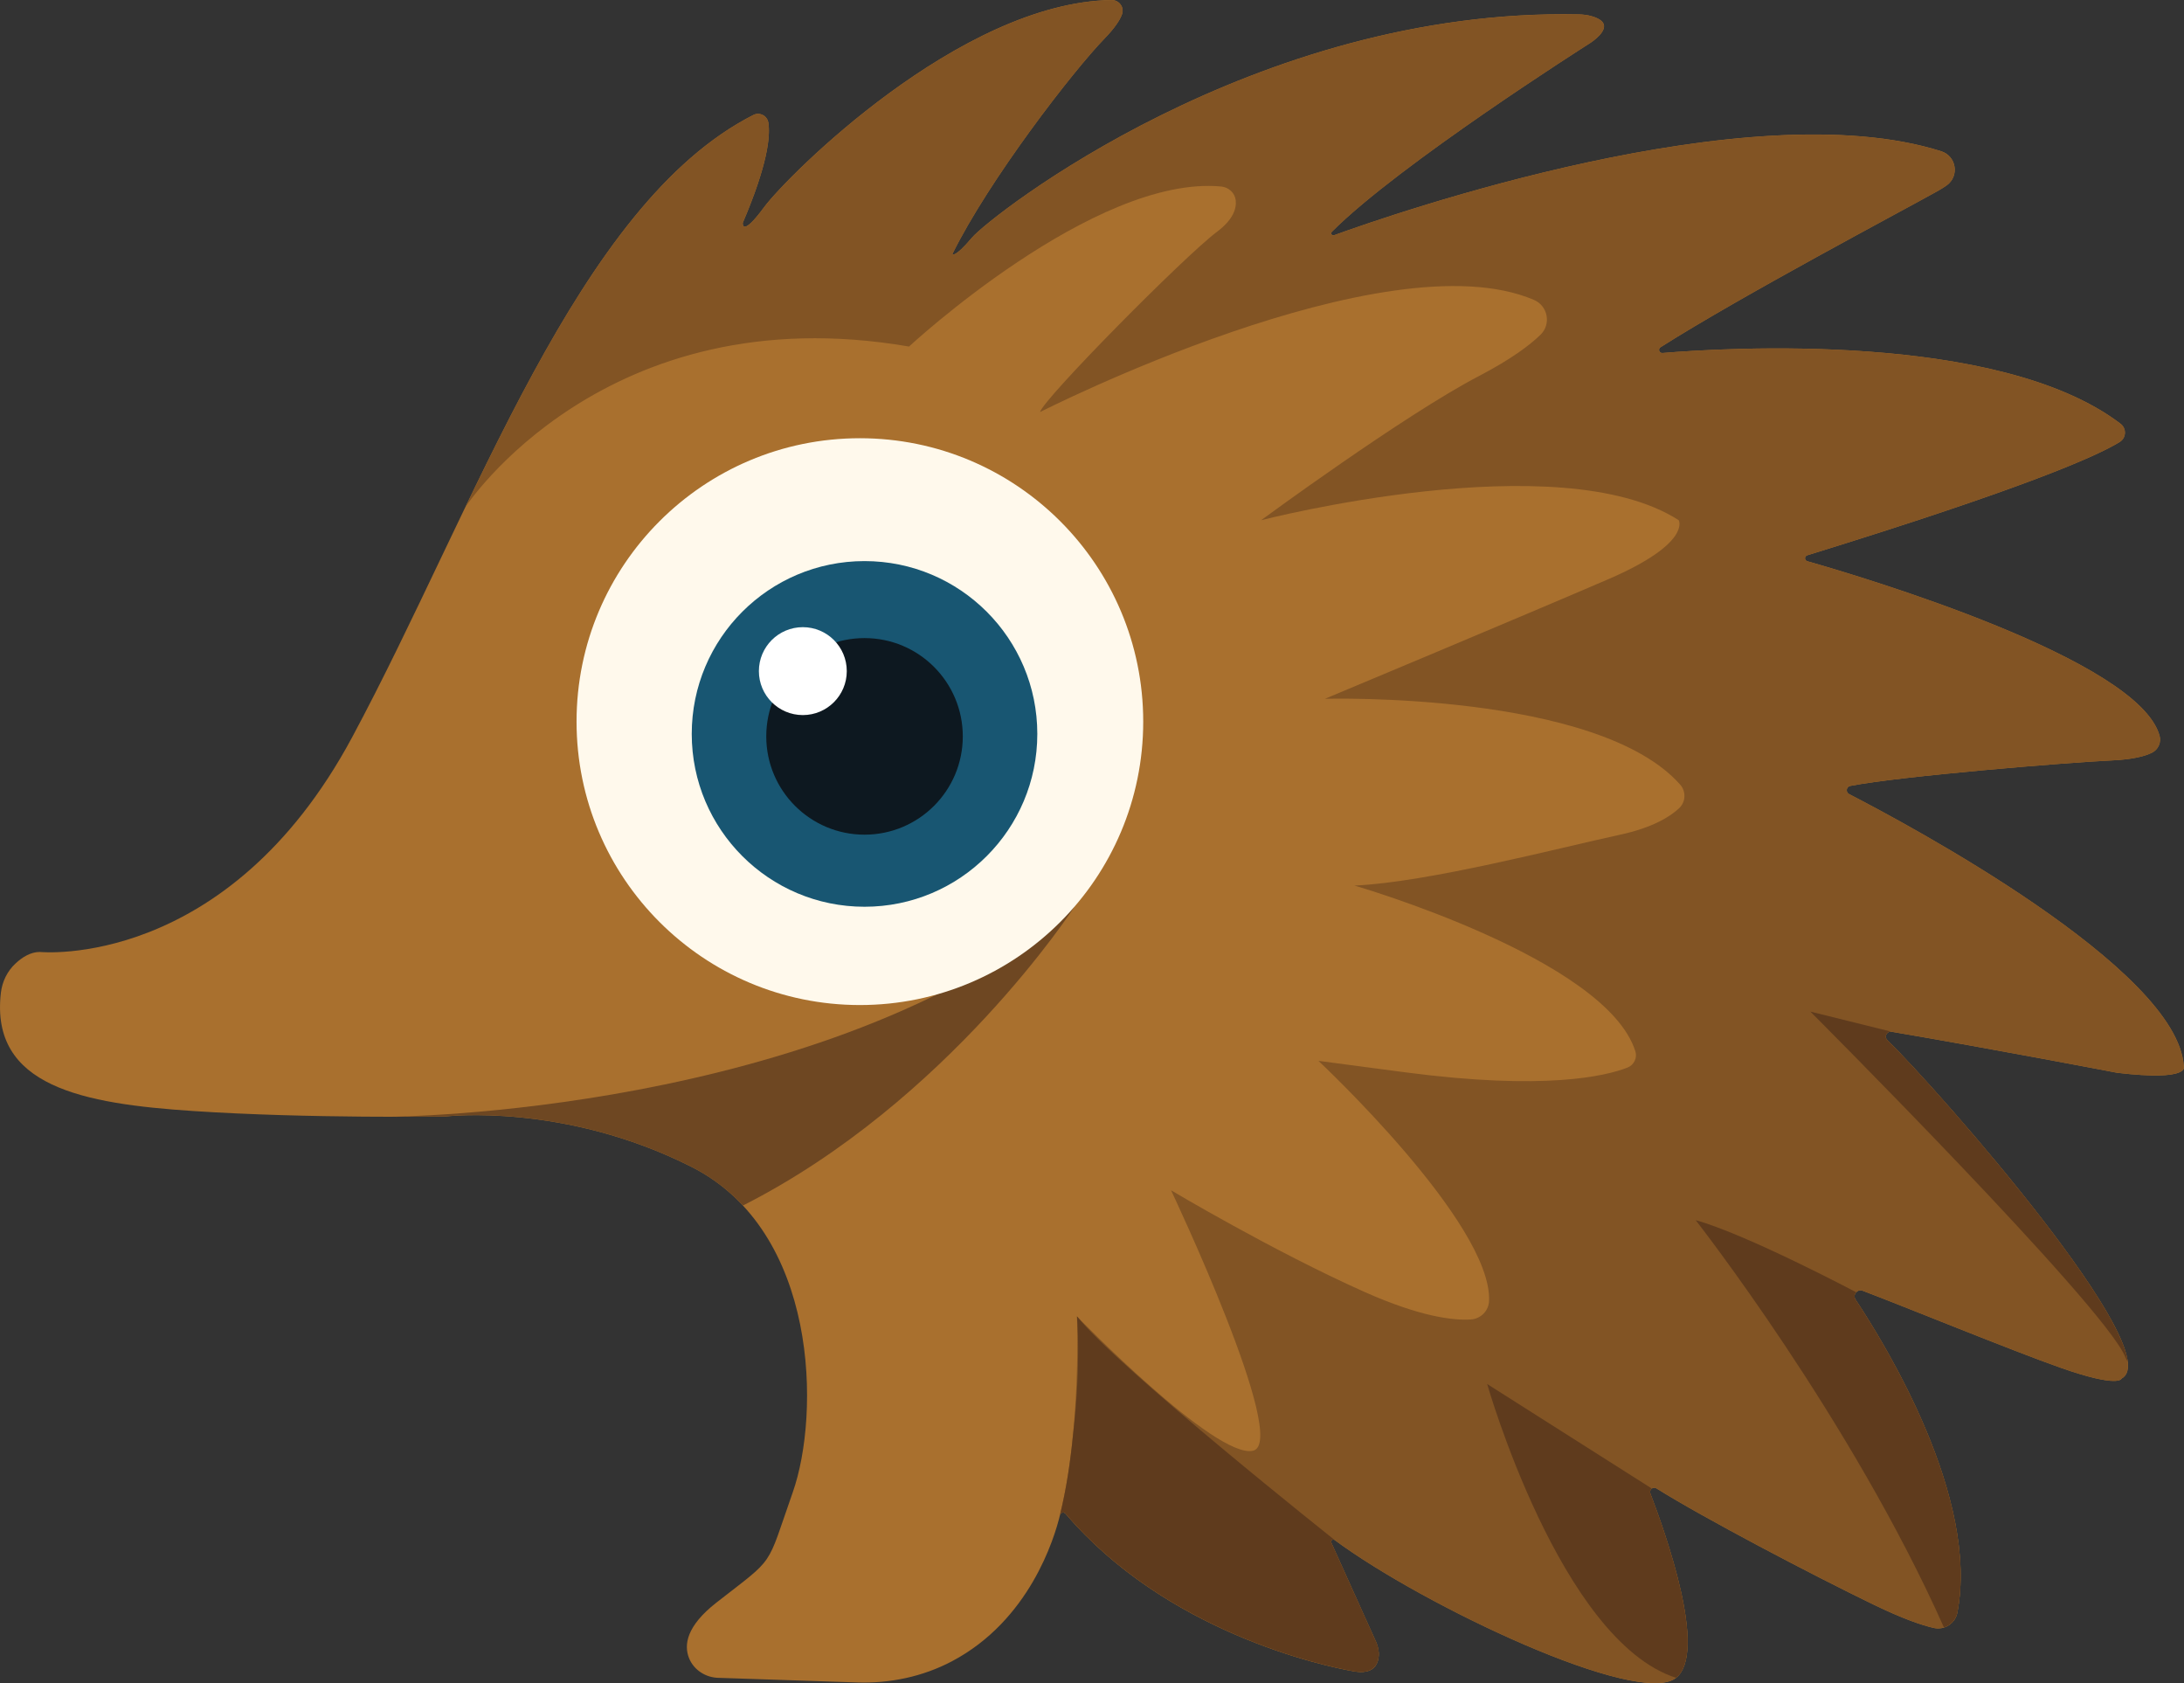 <?xml version="1.0" encoding="UTF-8" standalone="no"?>
<!-- Generator: Adobe Illustrator 27.3.1, SVG Export Plug-In . SVG Version: 6.00 Build 0)  -->

<svg
   version="1.0"
   id="Layer_1"
   x="0px"
   y="0px"
   viewBox="0 0 960.131 739.773"
   xml:space="preserve"
   sodipodi:docname="EchidnaOnline.svg"
   width="960.131"
   height="739.773"
   inkscape:version="1.3.2 (091e20e, 2023-11-25)"
   xmlns:inkscape="http://www.inkscape.org/namespaces/inkscape"
   xmlns:sodipodi="http://sodipodi.sourceforge.net/DTD/sodipodi-0.dtd"
   xmlns="http://www.w3.org/2000/svg"
   xmlns:svg="http://www.w3.org/2000/svg"><rect x="0" y="0" width="960.131" height="739.773" fill="#333333" stroke="none"/><defs
   id="defs10" /><sodipodi:namedview
   id="namedview10"
   pagecolor="#ffffff"
   bordercolor="#000000"
   borderopacity="0.25"
   inkscape:showpageshadow="2"
   inkscape:pageopacity="0.0"
   inkscape:pagecheckerboard="true"
   inkscape:deskcolor="#d1d1d1"
   inkscape:zoom="0.7037037"
   inkscape:cx="486"
   inkscape:cy="-27"
   inkscape:window-width="1392"
   inkscape:window-height="1027"
   inkscape:window-x="0"
   inkscape:window-y="25"
   inkscape:window-maximized="0"
   inkscape:current-layer="Layer_1" />
<style
   type="text/css"
   id="style1">
	.st0{fill:#A9702E;}
	.st1{fill:#825424;}
	.st2{fill:#5F3B1D;}
	.st3{fill:#6E4722;}
	.st4{fill:#FFF9EC;}
	.st5{fill:#185672;}
	.st6{fill:#0D1820;}
	.st7{fill:#FFFFFF;}
</style>

<path
   class="st0"
   d="m 17.523,418.391 c 0,0 82.22,8.21 137.3,-94.39 54.16,-100.88 98.92,-234.13 176.37,-273.47 2.77,-1.41 6.11,0.31 6.59,3.38 0.93,5.98 -0.31,18.44 -11.24,44.01 0,0 -0.72,6.84 9.36,-6.84 9.94,-13.49 86.07,-90.02 152.74,-91.08 3.29,-0.05 5.73,3.14 4.62,6.24 -0.89,2.5 -3.09,5.95 -7.68,10.68 -13.96,14.4 -50.68,61.92 -66.88,94.68 0,0 0.72,2.16 8.64,-7.2 7.89,-9.32 124.15,-101.09 266.83,-98.08 1.88,0.04 3.76,0.28 5.57,0.8 2.41,0.69 5.14,1.93 5.4,4.04 0.48,3.84 -6.72,8.16 -6.72,8.16 0,0 -83.6,53.04 -112.93,82.56 -0.69,0.7 0.04,1.84 0.96,1.51 26.01,-9.44 182.4,-63.72 266.94,-36.92 6.74,2.14 8.12,11.01 2.32,15.06 -1.19,0.83 -2.57,1.69 -4.17,2.59 -15.6,8.72 -86.01,45.93 -121.54,68.49 -1.21,0.77 -0.58,2.64 0.85,2.53 27.27,-2.27 147.85,-9.69 201.38,31.1 2.72,2.07 2.55,6.22 -0.36,8.02 -10.09,6.2 -41.37,20.16 -137.38,49.8 -1.28,0.4 -1.27,2.22 0.02,2.59 24.75,7.06 145.65,43.12 154.88,76.71 0.8,2.92 -0.55,6.03 -3.25,7.41 -2.99,1.52 -8.31,3.01 -17.79,3.44 -19.15,0.87 -92.78,6.87 -114.92,11.21 -1.79,0.35 -2.13,2.76 -0.51,3.6 25.03,12.89 144.54,76.63 147.11,119.6 0,0 3.36,6.72 -29.28,2.88 0,0 -54.24,-10.41 -99.19,-18.04 -2.09,-0.36 -3.39,2.2 -1.87,3.68 23.18,22.6 123.88,137.44 102.98,148.76 0,0 -0.96,4.32 -26.88,-4.8 -21.49,-7.56 -68.06,-26.67 -86.91,-33.8 -2.4,-0.91 -4.55,1.79 -3.13,3.92 13.88,20.93 54.35,87.42 44.73,137.52 -0.91,4.76 -5.61,7.83 -10.34,6.76 -5.27,-1.19 -13.56,-4.01 -26.44,-10.24 -27.33,-13.23 -74.91,-38.19 -95.5,-51.1 -1.5,-0.94 -3.33,0.57 -2.69,2.23 6.58,17.09 25.35,69.81 11.32,81.04 -16.36,13.09 -111.06,-31.66 -150.12,-60.6 -0.8,-0.59 -1.85,0.26 -1.45,1.17 l 19.69,43.65 c 0.89,1.98 1.34,4.15 1.15,6.32 -0.33,3.67 -2.41,8.05 -10.86,6.59 -13.73,-2.37 -82.52,-17.33 -126.78,-69.29 -0.76,-0.89 -2.2,-0.56 -2.47,0.57 -2.48,10.29 -13.4,46.35 -47.6,64.35 -12.78,6.73 -27.19,9.73 -41.62,9.25 l -60.59,-2.01 c -5.8,0 -11.21,-3.39 -13.32,-8.79 -2.22,-5.69 -1.14,-13.95 12.06,-24.27 26.4,-20.64 21.6,-14.46 33.6,-48.54 12,-34.08 11.52,-114.72 -44.64,-143.04 -56.16,-28.32 -108,-22.08 -108,-22.08 0,0 -60,0.96 -110.88,-2.4 -48.4,-3.2 -89.42,-10.74 -84.62,-51.96 0.57,-4.94 2.83,-9.58 6.49,-12.94 2.81,-2.63 6.55,-5.04 10.65,-5.02 z"
   id="path1" />
<path
   class="st1"
   d="m 586.703,676.801 c 39.06,28.95 133.76,73.69 150.12,60.6 14.03,-11.22 -4.74,-63.93 -11.31,-81.03 -0.64,-1.66 1.19,-3.17 2.7,-2.23 20.6,12.91 68.17,37.87 95.5,51.1 12.87,6.23 21.16,9.04 26.42,10.23 4.74,1.07 9.44,-2 10.35,-6.77 9.61,-50.1 -30.86,-116.57 -44.74,-137.5 -1.42,-2.14 0.74,-4.83 3.13,-3.92 18.85,7.13 65.41,26.24 86.9,33.8 25.92,9.12 26.88,4.8 26.88,4.8 20.9,-11.32 -79.8,-126.16 -102.98,-148.76 -1.52,-1.48 -0.22,-4.03 1.87,-3.68 44.95,7.63 99.19,18.04 99.19,18.04 32.64,3.84 29.28,-2.88 29.28,-2.88 -2.58,-42.96 -122.05,-106.69 -147.1,-119.59 -1.63,-0.84 -1.28,-3.25 0.51,-3.6 22.15,-4.33 95.76,-10.33 114.91,-11.2 9.48,-0.43 14.8,-1.92 17.78,-3.44 2.72,-1.38 4.07,-4.52 3.25,-7.45 -9.31,-33.57 -130.11,-69.61 -154.86,-76.67 -1.29,-0.37 -1.3,-2.2 -0.02,-2.59 95.96,-29.63 127.26,-43.58 137.36,-49.79 2.92,-1.79 3.09,-5.96 0.36,-8.03 -53.52,-40.77 -174.06,-33.37 -201.35,-31.09 -1.43,0.12 -2.07,-1.76 -0.85,-2.53 35.54,-22.55 105.93,-59.76 121.53,-68.48 1.6,-0.89 2.98,-1.76 4.16,-2.58 5.8,-4.05 4.42,-12.93 -2.32,-15.07 -84.53,-26.78 -240.86,27.47 -266.91,36.92 -0.92,0.34 -1.66,-0.82 -0.96,-1.51 29.33,-29.53 112.92,-82.55 112.92,-82.55 0,0 7.2,-4.32 6.72,-8.16 -0.26,-2.11 -3,-3.35 -5.4,-4.04 -1.81,-0.52 -3.69,-0.76 -5.57,-0.8 -142.68,-3 -258.94,88.76 -266.83,98.08 -7.92,9.36 -8.64,7.2 -8.64,7.2 16.2,-32.76 52.92,-80.28 66.88,-94.68 4.58,-4.73 6.79,-8.18 7.68,-10.67 1.11,-3.1 -1.33,-6.3 -4.63,-6.25 -66.67,1.07 -142.79,77.59 -152.73,91.08 -10.08,13.68 -9.36,6.84 -9.36,6.84 10.92,-25.56 12.17,-38.02 11.24,-44 -0.48,-3.07 -3.83,-4.8 -6.6,-3.39 -53.03,26.94 -90.73,97.89 -126.61,172.34 v 0 c 0,0 61.13,-93.63 195.05,-70.59 0,0 81.44,-75.55 137.23,-70.34 3.28,0.31 6.01,2.77 6.39,6.04 0.41,3.52 -0.98,8.43 -8.27,13.9 -14.4,10.8 -76.32,73.44 -77.76,79.2 0,0 151.89,-77.24 217.15,-49.3 6.14,2.63 7.66,10.67 2.87,15.32 -4.81,4.67 -13.03,10.82 -27.06,18.15 -33.12,17.28 -95.76,63.36 -95.76,63.36 0,0 131.04,-33.84 183.6,0 0,0 5.76,10.08 -30.96,25.92 -36.72,15.84 -124.56,52.56 -124.56,52.56 0,0 119.81,-3.35 156.14,37.72 2.68,3.02 2.48,7.63 -0.47,10.39 -4.01,3.75 -11.67,8.55 -26.07,11.66 -26.64,5.76 -84.24,20.88 -116.64,22.32 0,0 110.53,31.96 123.49,72.83 0.93,2.93 -0.63,6.06 -3.5,7.18 -9.64,3.75 -36.4,10.13 -97.67,2.07 l -38.16,-5.04 c 0,0 76.3,71.29 75.02,105.47 -0.16,4.39 -3.64,7.91 -8.02,8.19 -7.41,0.48 -21.88,-1 -46.84,-12.14 -40.32,-18 -84.96,-44.64 -84.96,-44.64 0,0 52.56,110.88 36,114.48 -16.56,3.6 -77.37,-59.04 -77.37,-59.04 0,0 1.98,49.3 -7.49,87.29 0.28,-1.14 1.72,-1.47 2.48,-0.58 44.25,51.95 113.05,66.92 126.77,69.29 8.45,1.46 10.53,-2.92 10.86,-6.59 0.2,-2.16 -0.25,-4.34 -1.15,-6.32 l -19.69,-43.65 c -0.38,-0.95 0.68,-1.8 1.48,-1.21 z"
   id="path2" />
<path
   class="st2"
   d="m 831.553,453.441 -35.69,-8.84 c 0,0 128.4,128.4 138.36,151.56 0.37,0.87 0.76,1.64 1.16,2.33 -3.33,-28.41 -85.11,-121.3 -105.71,-141.37 -1.51,-1.48 -0.21,-4.04 1.88,-3.68 z"
   id="path3" />
<path
   class="st2"
   d="m 816.013,567.951 c 0,0 -47.99,-25.43 -70.55,-31.67 0,0 68.05,86.81 109.14,179 2.91,-0.92 5.26,-3.36 5.88,-6.58 9.61,-50.1 -30.86,-116.57 -44.74,-137.5 -0.75,-1.13 -0.49,-2.42 0.27,-3.25 z"
   id="path4" />
<path
   class="st2"
   d="m 725.513,656.371 c -0.34,-0.88 0.02,-1.71 0.65,-2.16 v 0 l -72.37,-45.93 c 0,0 32.16,112.8 83.04,129.12 14.02,-11.22 -4.75,-63.93 -11.32,-81.03 z"
   id="path5" />
<path
   class="st2"
   d="m 586.703,676.801 c 0,0 -94.85,-75.24 -113.24,-98.28 0,0 1.91,19.92 -1.68,51.57 -1.14,11.83 -2.95,24.28 -5.8,35.72 0.28,-1.14 1.72,-1.47 2.48,-0.58 44.25,51.95 113.05,66.92 126.77,69.29 8.45,1.46 10.53,-2.92 10.86,-6.59 0.2,-2.16 -0.25,-4.34 -1.15,-6.32 l -19.69,-43.65 c -0.41,-0.9 0.65,-1.75 1.45,-1.16 z"
   id="path6" />
<path
   class="st3"
   d="m 472.343,398.521 c -110.16,91.44 -300.96,92.28 -300.96,92.28 v 0 c 14.83,0.03 24.48,-0.12 24.48,-0.12 0,0 51.84,-6.24 108,22.08 8.93,4.5 16.44,10.33 22.73,17.08 90.41,-45.8 145.75,-131.32 145.75,-131.32 z"
   id="path7" />
<circle
   class="st4"
   cx="378.023"
   cy="317.161"
   r="124.56"
   id="circle7" />
<circle
   class="st5"
   cx="380.063"
   cy="322.561"
   r="75.96"
   id="circle8" />
<circle
   class="st6"
   cx="380.063"
   cy="323.641"
   r="43.2"
   id="circle9" />
<circle
   class="st7"
   cx="352.943"
   cy="294.961"
   r="19.32"
   id="circle10" />
</svg>
